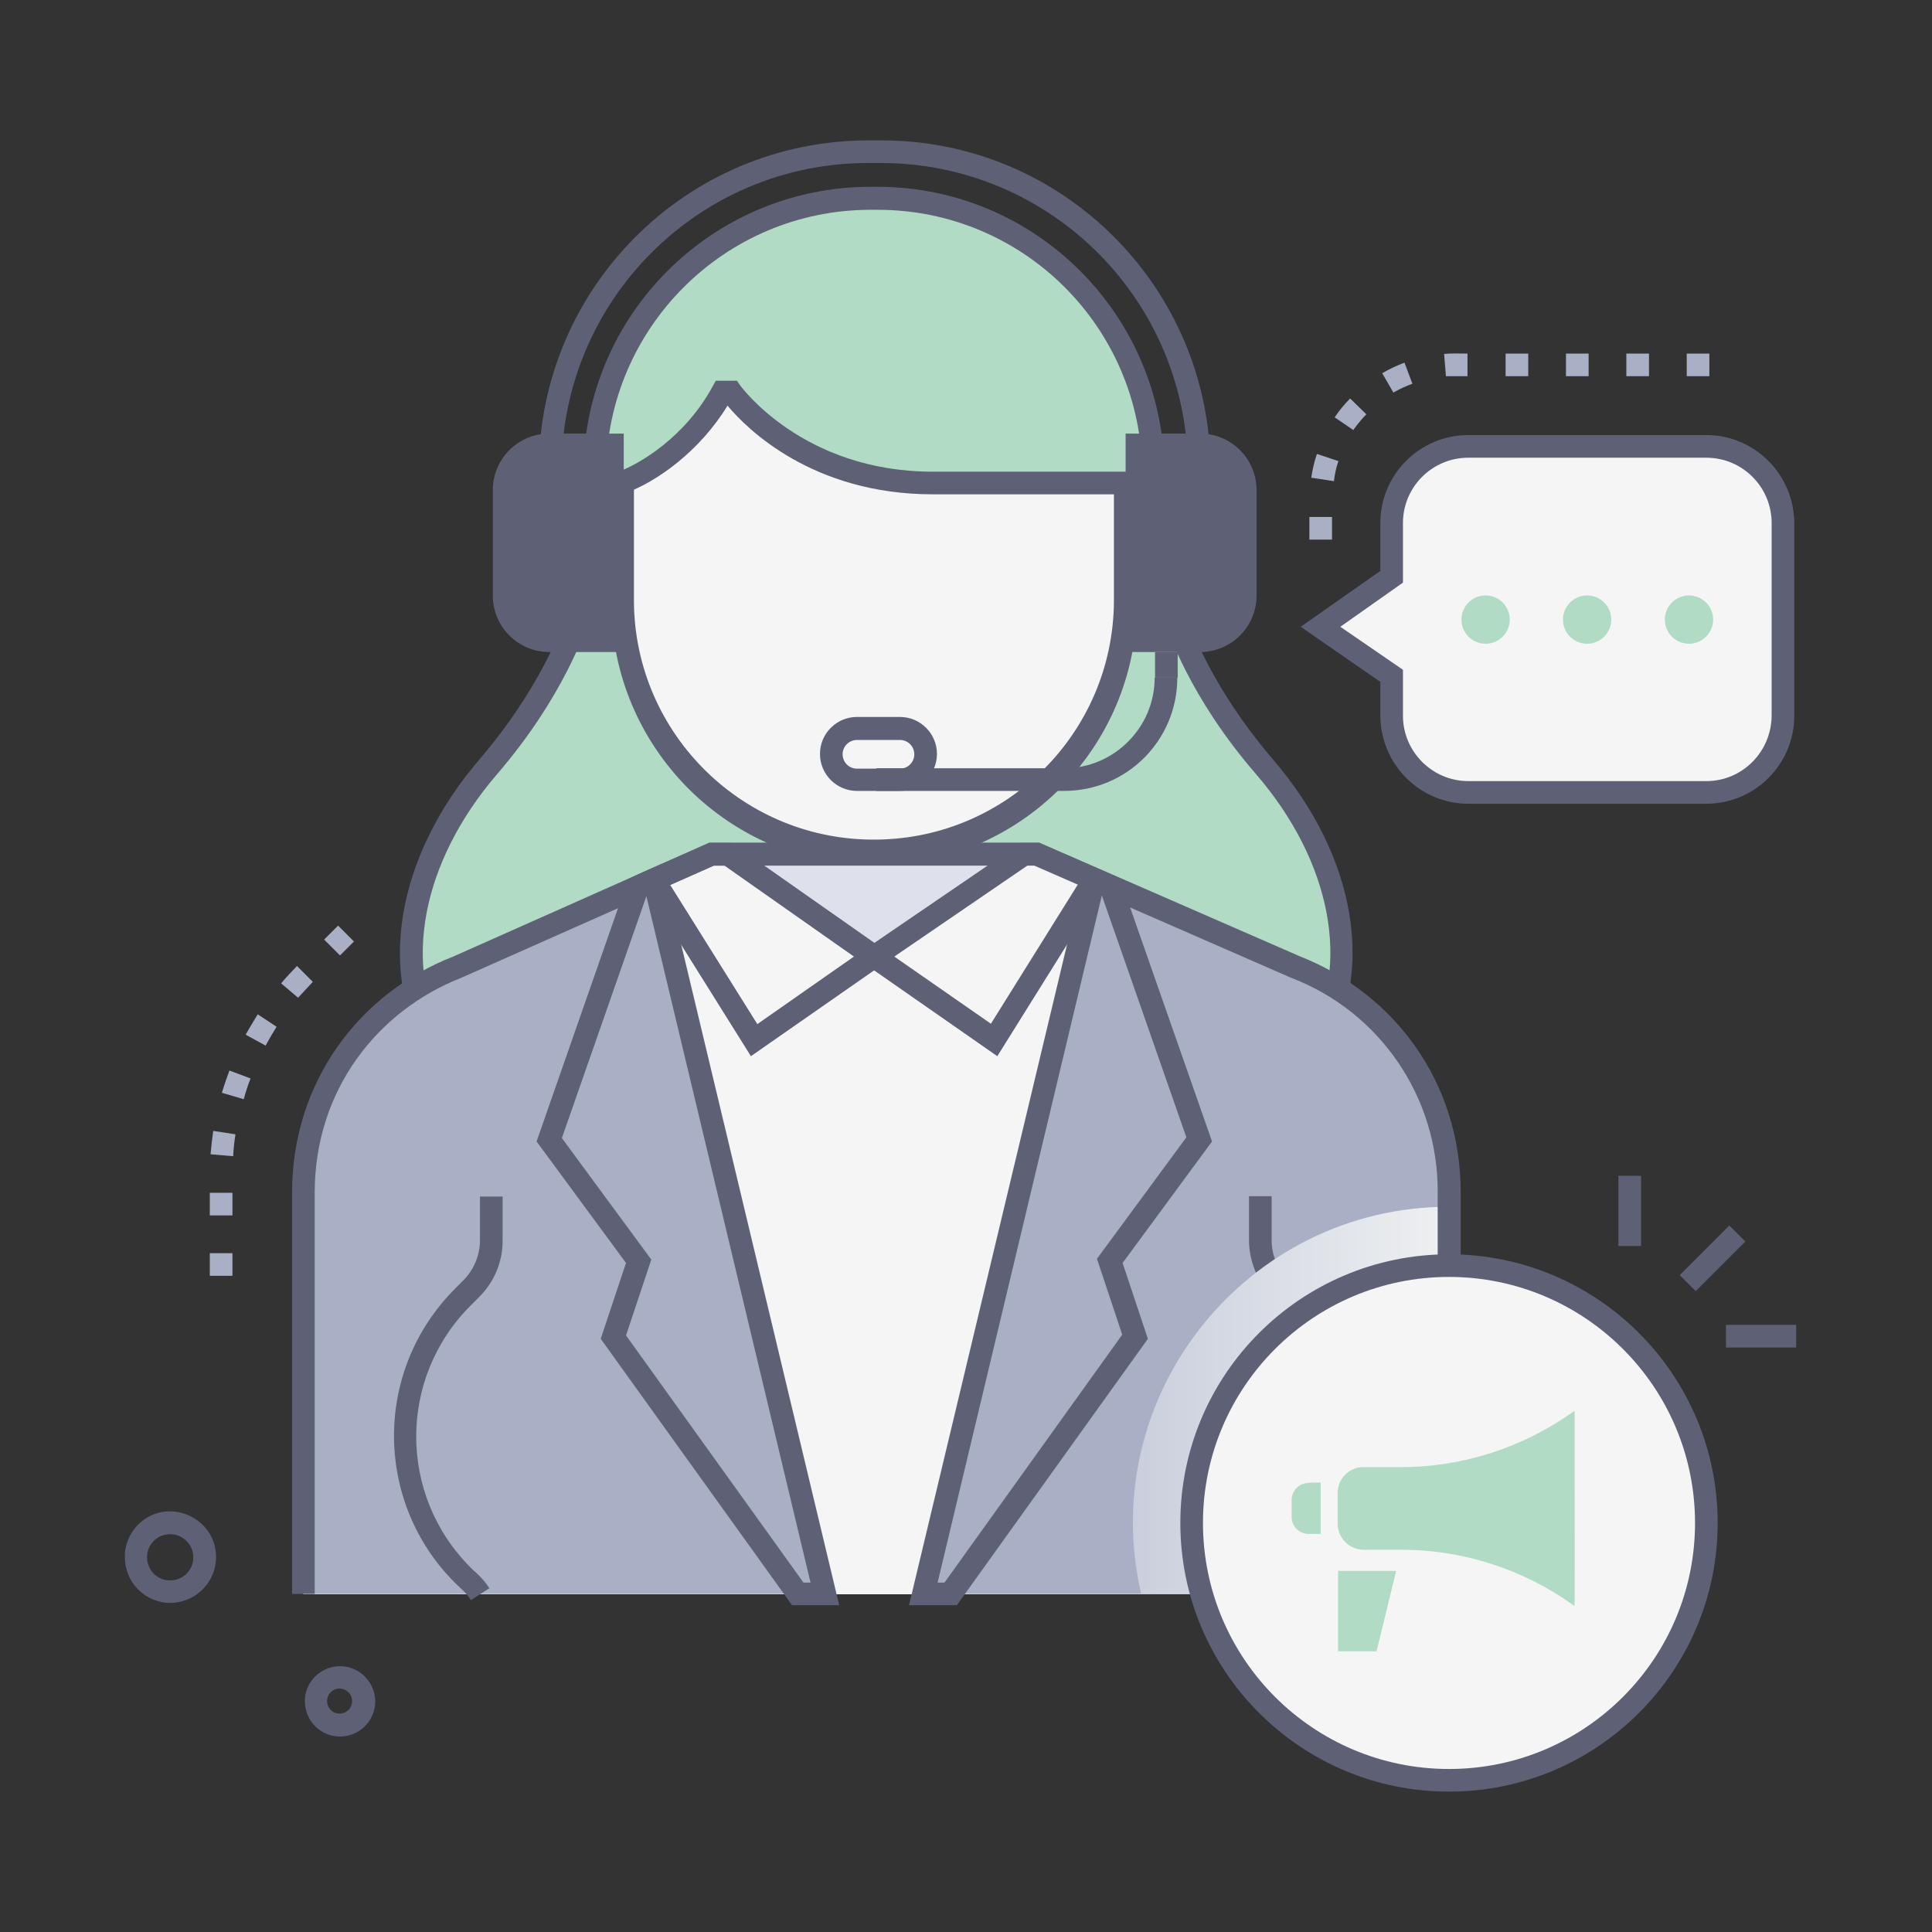 <svg xmlns="http://www.w3.org/2000/svg" xmlns:xlink="http://www.w3.org/1999/xlink" viewBox="0 0 512 512"><rect x="0" y="0" width="512" height="512" fill="#333333" stroke="none"/><defs><style>      .cls-1 {        fill: #b1dbc5;      }      .cls-2 {        fill: #dee1ec;      }      .cls-3 {        fill: #a9afc4;      }      .cls-4, .cls-5 {        isolation: isolate;      }      .cls-6 {        fill: #5e6175;      }      .cls-7 {        fill: #f5f5f5;      }      .cls-5 {        fill: url(#Unbenannter_Verlauf);        mix-blend-mode: multiply;      }    </style><linearGradient id="Unbenannter_Verlauf" data-name="Unbenannter Verlauf" x1="300.3" y1="142.9" x2="384" y2="142.9" gradientTransform="translate(0 514) scale(1 -1)" gradientUnits="userSpaceOnUse"><stop offset="0" stop-color="#cacfdd"></stop><stop offset="1" stop-color="#eef0f1"></stop></linearGradient></defs><g><g id="Ebene_1"><g class="cls-4"><g id="Telemarketing"><path class="cls-1" d="M335.1,203.2c-20.9-24.3-25.5-45.3-25.5-45.3h-154.8s-4.6,21.1-25.5,45.4-26.8,54.1-12.9,75.9h231.6c13.9-21.8,8-51.6-12.9-75.9Z"></path><path class="cls-6" d="M349.7,282.1H114.8l-.9-1.4c-14.2-22.4-9-53.6,13.2-79.5,11.1-12.9,21.8-30.4,25.3-46.4h159.6c3.5,16,14.2,33.5,25.3,46.4h0c22.3,25.9,27.4,57,13.2,79.5l-.9,1.4ZM118.1,276.1h228.3c11.7-20,6.5-47.7-13.5-70.9-17.4-20.1-23.7-38-25.5-44.3h-150.2c-1.8,6.3-8.2,24.2-25.5,44.3-20,23.3-25.2,50.9-13.5,70.9Z"></path><path class="cls-7" d="M231.7,226.4c-36.8,0-66.7-29.8-66.7-66.6h0v-33.5c.5-36.8,30.6-66.3,67.5-65.8,36.2.4,65.4,29.7,65.8,65.8v33.4c0,36.8-29.8,66.6-66.6,66.6Z"></path><path class="cls-6" d="M231.7,229.4c-38.5,0-69.6-31.2-69.7-69.6v-33.4c.5-38.5,32-69.3,70.5-68.8,37.8.5,68.3,31,68.8,68.8v33.4c0,38.4-31.2,69.6-69.6,69.6ZM231.7,62.7c-35.1,0-63.6,28.5-63.7,63.6v33.4c.4,35.1,29.3,63.3,64.4,62.8,34.5-.4,62.4-28.3,62.8-62.8v-33.4c0-35.1-28.5-63.6-63.6-63.6Z"></path><path class="cls-1" d="M157.6,128.1s3.8,1,6.8,0c7.4-2.6,19.7-10.7,27-24.1h2.3s16.8,24.1,53.5,24.1h58.5v-2.4c0-40.3-32.6-73-72.9-73.1,0,0,0,0-.1,0h-1.9c-40.3,0-73,32.7-73,73s0,0,0,0v2.4Z"></path><path class="cls-6" d="M161.3,131.5c-2.3,0-4.5-.4-6.7-1.2v-4.7c0-42,34-76,76-76.1h1.9c42,0,76,34.1,76.1,76.1v5.4h-61.4c-32,0-49.4-17.5-54.4-23.5-7.3,12-18.8,20.3-27.4,23.3-1.3.4-2.7.7-4.1.6ZM160.6,125.5c.9,0,1.9,0,2.8-.3,6-2.1,18.1-9.3,25.4-22.7l.9-1.6h5.6l.9,1.3c.2.2,16.5,22.8,51,22.8h55.5c-.4-38.4-31.6-69.4-70.1-69.4h-1.9c-38.6,0-69.9,31.3-70.1,69.8h0Z"></path><path class="cls-7" d="M384,316.1c.1-13.8-4.3-27.3-12.5-38.3h0c-7.3-9.6-17.1-17.1-28.3-21.4l-68.5-29.9h-86.1l-67.4,29.9c-23.2,9.1-40.8,31.3-40.8,59.8v106.3h303.6v-106.3Z"></path><path class="cls-3" d="M218.6,422.4H80.4v-106.3c0-28.1,17.1-50.5,40.8-59.8l52.1-23.1,45.3,189.2Z"></path><path class="cls-3" d="M384,316.1v106.3h-139.3l45.3-189.2c1.1.4-4.4-2,53.2,23.1,23.8,9.3,40.8,31.6,40.8,59.8Z"></path><path class="cls-6" d="M124.8,424c-.7-1-1.5-2-2.4-2.8-22.5-20.5-24.1-55.3-3.6-77.8.6-.6,1.1-1.2,1.7-1.8l2.3-2.3c2.8-2.8,4.4-6.7,4.4-10.6v-11.6h6v11.7c0,5.6-2.2,10.9-6.2,14.9l-2.3,2.3c-19.2,19.2-19.2,50.2,0,69.4.5.5,1.1,1.1,1.7,1.6,1.3,1.2,2.4,2.5,3.3,3.9l-5,3.2Z"></path><path class="cls-6" d="M339.5,424l-5-3.3c1-1.4,2.1-2.7,3.3-3.9,20-18.3,21.5-49.3,3.2-69.4-.5-.6-1-1.1-1.6-1.6l-2.3-2.3c-3.9-4-6.1-9.3-6.1-14.9v-11.6h6v11.7c0,4,1.6,7.8,4.4,10.6l2.3,2.3c21.5,21.5,21.5,56.4,0,77.9-.6.6-1.2,1.2-1.8,1.7-.9.8-1.7,1.7-2.4,2.8Z"></path><polygon class="cls-3" points="294.1 334.1 300.8 354.2 251.9 422.4 244.7 422.4 290 233.1 294.4 235 317.8 301.9 294.1 334.1"></polygon><path class="cls-6" d="M253.4,425.4h-12.5l47-196.5,8.9,3.9,24.4,69.7-23.7,32.2,6.7,20.1-50.7,70.7ZM248.5,419.4h1.8l47.1-65.7-6.7-20.1,23.7-32.2-22.4-64.1-43.5,182Z"></path><polygon class="cls-3" points="218.6 422.4 211.4 422.4 162.5 354.3 169.2 334.2 145.5 302 168.9 235.1 173.3 233.1 218.6 422.4"></polygon><path class="cls-6" d="M222.4,425.4h-12.5l-50.7-70.6,6.7-20.1-23.7-32.2,24.3-69.6,8.9-4,47,196.5ZM213,419.4h1.8l-43.5-181.9-22.4,64.1,23.7,32.2-6.7,20.1,47.1,65.6Z"></path><polygon class="cls-2" points="193.1 226.4 231.7 253.5 271.4 226.4 193.1 226.4"></polygon><polygon class="cls-7" points="188.6 226.4 193.1 226.4 231.7 253.5 199.9 275.6 173.3 233.1 188.6 226.4"></polygon><polygon class="cls-7" points="274.7 226.4 271.4 226.4 231.7 253.5 263.4 275.6 290 233.1 274.7 226.4"></polygon><path class="cls-6" d="M199,279.9l-30.1-48.1,19-8.4h6.1l42.9,30.1-37.9,26.4ZM177.6,234.5l23.1,36.9,25.6-17.9-34.3-24.1h-2.9l-11.5,5.1Z"></path><path class="cls-6" d="M264.3,279.9l-37.9-26.4,44.1-30.1h4.9l19,8.3-30.1,48.2ZM237,253.5l25.6,17.8,23.1-37-11.5-5h-1.8l-35.4,24.2Z"></path><path class="cls-6" d="M145.6,114.9h19.7v57.9h-19.7c-8.3,0-15-6.7-15-15v-27.9c0-8.3,6.7-15,15-15,0,0,0,0,0,0Z"></path><path class="cls-6" d="M318,172.8h-19.7v-57.9h19.7c8.3,0,15,6.7,15,15v27.9c0,8.3-6.7,15-15,15h0Z"></path><path class="cls-6" d="M320.8,124.6h-6c0-44.9-36.3-81.3-81.2-81.4h-3.6c-44.9,0-81.2,36.5-81.2,81.4h-6c0-48.2,39-87.3,87.2-87.4h3.6c48.2,0,87.2,39.2,87.2,87.4Z"></path><path class="cls-6" d="M282,209.6h-49.8v-6h49.8c13.2,0,24-10.8,24-24h6c0,16.6-13.4,30-30,30Z"></path><path class="cls-6" d="M238.5,209.6h-11.4c-5.4,0-9.8-4.4-9.8-9.8s4.4-9.8,9.8-9.8h11.4c5.4,0,9.8,4.4,9.8,9.8s-4.4,9.8-9.8,9.8ZM227.1,196.1c-2.1,0-3.8,1.7-3.8,3.8s1.7,3.8,3.8,3.8h11.4c2.1,0,3.8-1.7,3.8-3.8s-1.7-3.8-3.8-3.8h-11.4Z"></path><rect class="cls-6" x="306.1" y="172.8" width="6" height="6.8"></rect><path class="cls-5" d="M384,319.8v102.5h-81.6c-12.1-52.4,27.9-102.5,81.6-102.5Z"></path><path class="cls-7" d="M452.2,210h-63.1c-11.2,0-20.3-9.1-20.3-20.2h0v-10.7l-18.9-13,18.9-13.2v-14.2c0-11.2,9.1-20.3,20.2-20.3h63.1c11.2,0,20.3,9.1,20.3,20.3h0v51.1c0,11.2-9,20.3-20.2,20.3,0,0,0,0,0,0Z"></path><path class="cls-6" d="M452.2,213h-63.1c-12.8,0-23.2-10.4-23.3-23.3v-9l-21.1-14.6,21.1-14.8v-12.7c0-12.8,10.4-23.3,23.3-23.3h63.1c12.8,0,23.2,10.4,23.3,23.3v51.1c0,12.8-10.4,23.3-23.3,23.3ZM355.2,166.1l16.6,11.4v12.2c0,9.5,7.8,17.3,17.3,17.3h63.1c9.5,0,17.2-7.7,17.3-17.3v-51.1c0-9.5-7.7-17.3-17.3-17.3h-63.1c-9.5,0-17.3,7.7-17.3,17.3v15.8l-16.6,11.7Z"></path><circle class="cls-1" cx="393.7" cy="164.2" r="6.4"></circle><circle class="cls-1" cx="420.6" cy="164.2" r="6.4"></circle><circle class="cls-1" cx="447.6" cy="164.2" r="6.4"></circle><path class="cls-6" d="M387,422.4h-6v-106.3c.2-25.3-15.3-48-38.9-57l-68-29.7h-84.9l-66.9,29.7c-22.2,8.7-38.9,29.7-38.9,57v106.3h-6v-106.3c0-29.2,17.6-52.8,42.7-62.6l67.9-30.2h87.4l69,30.1c24.7,9.7,42.7,33,42.7,62.6v106.3Z"></path><circle class="cls-7" cx="384" cy="403.6" r="68.2"></circle><path class="cls-6" d="M384,474.8c-39.3,0-71.2-31.9-71.2-71.2s31.9-71.2,71.2-71.2,71.2,31.9,71.2,71.2c0,39.3-31.9,71.2-71.2,71.2ZM384,338.4c-36,0-65.2,29.2-65.2,65.2s29.2,65.2,65.2,65.2,65.2-29.2,65.2-65.2c0-36-29.2-65.2-65.2-65.2Z"></path><path class="cls-1" d="M346.9,392.9h3.1v13.6h-3.2c-2.5,0-4.5-2-4.5-4.5v-4.5c0-2.5,2-4.5,4.5-4.5,0,0,0,0,0,0Z"></path><polygon class="cls-1" points="354.6 416.3 370 416.3 364.8 437.6 354.6 437.6 354.6 416.3"></polygon><path class="cls-1" d="M417.3,374c0,55.7.1,51.8-.2,51.5-13.3-9.6-29.3-14.8-45.8-14.8h-9.9c-3.8,0-6.9-3.1-6.9-6.9v-8.2c0-3.7,3-6.8,6.8-6.8h10c16.4,0,32.4-5.2,45.8-14.8h.2Z"></path><path class="cls-6" d="M45.2,424.8c-6.7,0-12.1-5.4-12.1-12.1,0-.4,0-.8,0-1.2h0c.3-3.2,1.9-6.2,4.3-8.2,8.2-6.8,20.8-.3,19.8,10.5-.6,6.2-5.8,10.9-12,11ZM39,412.1c-.3,3.4,2.1,6.4,5.5,6.7,3.4.3,6.4-2.1,6.7-5.5.3-3.4-2.1-6.3-5.5-6.7-3.4-.3-6.4,2.1-6.7,5.5Z"></path><path class="cls-6" d="M90.1,460.2c-5.2,0-9.3-4.2-9.3-9.4,0-.3,0-.6,0-.8h0c.5-5.1,5.1-8.9,10.2-8.4,5.1.5,8.9,5.1,8.4,10.2-.5,4.8-4.5,8.4-9.3,8.4h0ZM86.7,450.5c-.2,1.8,1.2,3.5,3,3.6,1.8.2,3.5-1.2,3.6-3,.2-1.8-1.2-3.4-3-3.6-1.8-.2-3.5,1.2-3.6,3Z"></path><rect class="cls-6" x="444.5" y="330.4" width="18.6" height="6" transform="translate(-102.8 418.6) rotate(-45)"></rect><rect class="cls-6" x="428.9" y="311.6" width="6" height="18.6"></rect><rect class="cls-6" x="457.4" y="351.1" width="18.6" height="6"></rect><path class="cls-3" d="M353,143h-6v-6h6v6ZM353.4,127.5l-5.9-.9c.3-2.1.8-4.3,1.5-6.3l5.7,1.9c-.6,1.7-1,3.5-1.2,5.4h0ZM358.7,114l-5-3.4c1.2-1.8,2.6-3.5,4.1-5l4.3,4.2c-1.3,1.3-2.4,2.7-3.5,4.2ZM369.3,104.1l-3-5.2c1.9-1.1,3.8-2,5.9-2.8l2.1,5.6c-1.7.6-3.4,1.4-5,2.3h0ZM383.2,99.8l-.5-6c2-.2,3.2-.1,6.2-.1v6c-2.7,0-4.1,0-5.8,0h0ZM453,99.7h-6v-6h6v6ZM437,99.7h-6v-6h6v6ZM421,99.7h-6v-6h6v6ZM405,99.7h-6v-6h6v6Z"></path><path class="cls-3" d="M61.6,338.1h-6v-6h6v6ZM61.6,322.1h-6v-6h6v6ZM61.8,306.4l-6-.5c.2-2.1.4-4.1.7-6.2l5.9.9c-.3,1.9-.5,3.8-.6,5.7h0ZM64.6,291.3l-5.8-1.7c.6-2,1.3-4,2-5.9l5.6,2.1c-.7,1.8-1.3,3.6-1.8,5.5h0ZM70.4,277.1l-5.3-2.9c1-1.8,2.1-3.6,3.2-5.4l5,3.3c-1,1.6-2,3.3-2.9,5h0ZM79.1,264.5l-4.6-3.9c1.4-1.7,3-3.3,4.2-4.6l4.2,4.2c-1.3,1.4-2.6,2.8-3.9,4.2ZM90.1,253.2l-4.2-4.2,3.7-3.7,4.2,4.2-3.7,3.7Z"></path></g></g></g></g></svg>